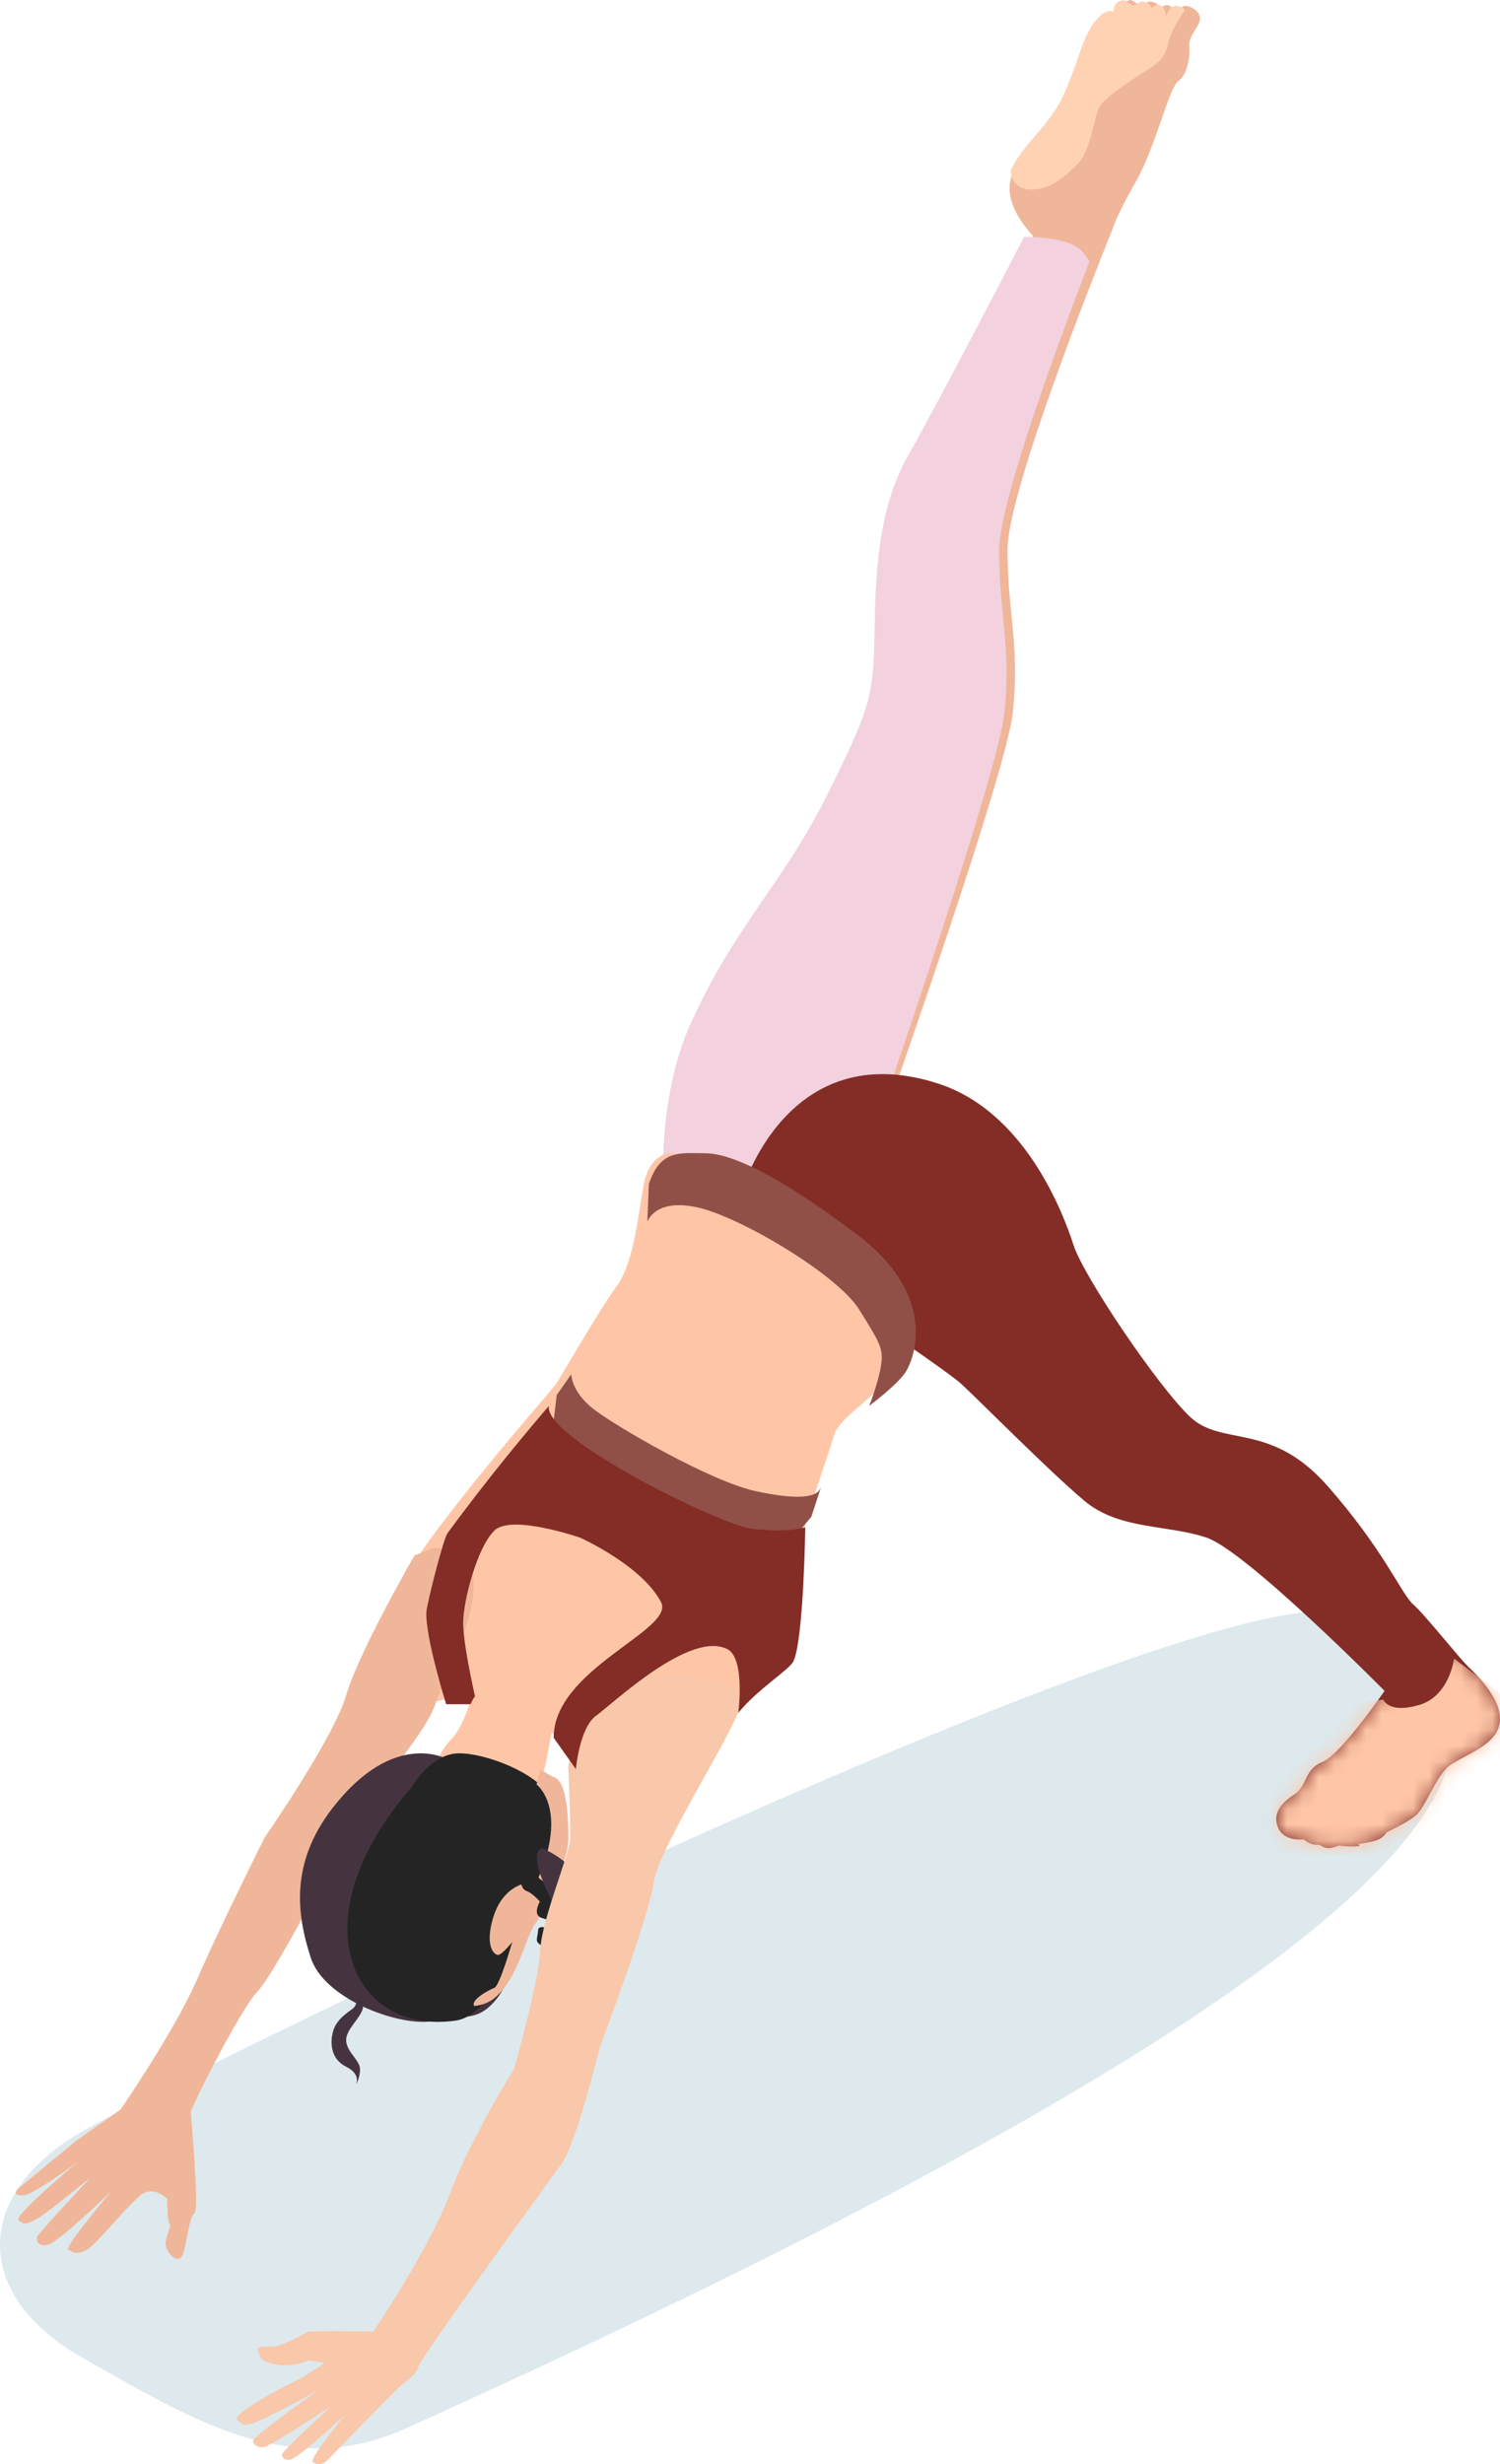 <?xml version="1.0" encoding="UTF-8"?> <svg xmlns="http://www.w3.org/2000/svg" width="95" height="156" viewBox="0 0 95 156" fill="none"><g style="mix-blend-mode:multiply"><path d="M5.219 149.258C12.194 153.208 18.343 157.064 25.704 153.736C110.232 115.629 92.546 106.282 85.571 102.332C78.596 98.382 12.319 130.915 5.288 134.892C-1.728 138.869 -1.77 145.295 5.206 149.258H5.219Z" fill="#DDE9ED"></path></g><path d="M75.958 1.405C75.776 1.878 75.26 2.364 75.315 2.959C75.385 3.54 75.218 4.715 74.617 5.148C74.017 5.594 73.221 9.255 71.908 11.552C70.609 13.835 70.442 14.565 70.442 14.565C70.442 14.565 70.135 15.295 69.674 16.484C67.928 20.902 63.809 31.657 63.809 34.805C63.809 38.818 64.605 40.804 64.144 45.127C63.683 49.451 54.132 76.095 54.132 76.095L42.36 79C42.36 79 40.907 70.907 43.84 64.665C46.758 58.422 49.747 56.004 52.721 50.154C55.696 44.317 55.64 43.911 55.737 39.209C55.821 34.508 56.366 31.373 58.056 28.509C59.745 25.644 65.429 14.93 65.429 14.93C65.429 14.93 63.348 12.89 64.102 11.079C64.102 11.025 64.144 10.998 64.172 10.944C64.996 9.242 66.797 8.053 67.747 5.918C68.738 3.702 68.878 2.513 69.674 1.459C70.484 0.405 70.972 0.77 70.972 0.77C70.972 0.77 70.861 0.095 71.643 0L72.243 0.365L72.788 0.095C73.346 0.095 73.472 0.527 73.472 0.527C73.472 0.527 73.863 0.149 74.156 0.419C74.45 0.676 74.408 1.081 74.408 1.081C74.408 1.081 74.659 0.284 75.19 0.378C75.343 0.419 75.497 0.473 75.623 0.567C75.916 0.757 76.084 1.081 75.958 1.405Z" fill="#F0B699"></path><path d="M63.278 34.854C63.278 38.862 64.054 40.846 63.605 45.165C63.155 49.484 53.836 76.098 53.836 76.098L42.351 79C42.351 79 40.934 70.916 43.795 64.68C46.642 58.445 49.558 56.029 52.46 50.186C55.362 44.355 55.308 43.95 55.403 39.254C55.485 34.557 56.016 31.426 57.665 28.565C59.313 25.704 64.858 15.001 64.858 15.001C64.858 15.001 67.542 14.934 68.469 15.851C68.673 16.054 68.85 16.297 69 16.553C67.297 20.966 63.278 31.709 63.278 34.854Z" fill="#F3D1DE"></path><path d="M47 75.373C47 75.373 49.845 65.519 59.407 68.595C64.944 70.378 67.358 76.857 67.997 78.844C68.649 80.831 73.353 87.8 75.38 89.705C77.406 91.611 80.459 89.977 84.053 94.047C87.647 98.117 88.757 100.92 89.493 101.56C90.228 102.2 92.449 105.004 93.004 105.534C93.559 106.065 95.224 107.644 94.975 109.128C94.725 110.611 92.421 111.196 91.658 111.904C90.895 112.612 90.242 114.477 89.646 114.953C89.063 115.429 87.814 116.001 87.814 116.001C87.814 116.001 87.647 116.409 86.953 116.573C86.26 116.736 85.982 116.736 85.982 116.736C85.982 116.736 86.426 116.899 85.677 116.899C84.927 116.899 84.816 116.831 84.816 116.831C84.816 116.831 84.331 117.035 84.053 116.995C83.775 116.954 83.567 116.79 83.567 116.79C83.567 116.79 83.775 116.79 83.359 116.79C82.943 116.79 82.568 116.45 82.568 116.45C82.568 116.45 81.319 116.614 80.944 115.702C80.57 114.79 81.153 114.136 81.985 113.592C82.818 113.047 82.568 112.027 83.748 111.55C84.927 111.074 87.689 107.045 87.689 107.045C87.689 107.045 78.932 98.185 76.406 97.341C73.881 96.497 70.869 96.864 68.663 95C66.442 93.135 61.946 88.589 60.877 87.609C59.809 86.629 50.358 80.287 50.358 80.287L47.014 75.332L47 75.373Z" fill="#832D26"></path><mask id="mask0_93_924" style="mask-type:luminance" maskUnits="userSpaceOnUse" x="47" y="68" width="48" height="49"><path d="M47 75.373C47 75.373 49.845 65.519 59.407 68.595C64.944 70.378 67.358 76.857 67.997 78.844C68.649 80.831 73.353 87.8 75.38 89.705C77.406 91.611 80.459 89.977 84.053 94.047C87.647 98.117 88.757 100.92 89.493 101.56C90.228 102.2 92.449 105.004 93.004 105.534C93.559 106.065 95.224 107.644 94.975 109.128C94.725 110.611 92.421 111.196 91.658 111.904C90.895 112.612 90.242 114.477 89.646 114.953C89.063 115.429 87.814 116.001 87.814 116.001C87.814 116.001 87.647 116.409 86.953 116.573C86.26 116.736 85.982 116.736 85.982 116.736C85.982 116.736 86.426 116.899 85.677 116.899C84.927 116.899 84.816 116.831 84.816 116.831C84.816 116.831 84.331 117.035 84.053 116.995C83.775 116.954 83.567 116.79 83.567 116.79C83.567 116.79 83.775 116.79 83.359 116.79C82.943 116.79 82.568 116.45 82.568 116.45C82.568 116.45 81.319 116.614 80.944 115.702C80.57 114.79 81.153 114.136 81.985 113.592C82.818 113.047 82.568 112.027 83.748 111.55C84.927 111.074 87.689 107.045 87.689 107.045C87.689 107.045 78.932 98.185 76.406 97.341C73.881 96.497 70.869 96.864 68.663 95C66.442 93.135 61.946 88.589 60.877 87.609C59.809 86.629 50.358 80.287 50.358 80.287L47.014 75.332L47 75.373Z" fill="white"></path></mask><g mask="url(#mask0_93_924)"><path d="M81.94 108.505L87.604 107.591C87.604 107.591 87.926 108.505 89.861 107.945C91.81 107.386 92.09 105 92.09 105L97.782 109.268C97.782 109.268 100.376 115.295 97.993 118.023C95.609 120.75 87.912 126 87.912 126L74.229 124.036L72 116.468L81.94 108.491V108.505Z" fill="#FEC6A7"></path></g><path d="M55.825 87.742C54.63 88.974 53.092 89.932 52.817 90.876C52.542 91.821 51.072 96.132 51.072 96.132C51.072 96.132 49.973 102.62 49.327 104.112C49.08 104.687 48.077 106.138 46.799 107.739C44.779 110.271 42.1 113.173 40.63 113.638C39.435 114.008 34.942 109.669 34.942 109.669L34.558 111.667L34.077 113.542C34.077 113.542 35.066 115.212 33.362 115.856C31.645 116.499 27.262 114.87 27.262 113.406C27.262 111.941 27.949 110.75 28.595 110.093C29.378 109.313 29.996 107.123 29.996 107.123L29.873 107.15C29.145 107.342 25.476 108.3 25.476 108.109C25.476 107.917 24.006 103.209 26.232 99.007C26.424 98.637 26.658 98.267 26.919 97.898C29.598 94.175 33.376 89.795 34.709 88.235C34.956 87.933 35.121 87.742 35.176 87.674C35.492 87.222 37.883 83.034 39.05 81.432C40.218 79.831 40.452 76.532 40.795 74.862C40.932 74.233 41.345 73.069 42.54 73.001C43.735 72.932 56.169 77.805 56.719 81.802C57.268 85.798 57.035 86.51 55.825 87.742Z" fill="#FEC6A7"></path><path d="M27.828 98H27.415L26.244 98.478C26.244 98.478 22.677 104.68 21.92 107.33C21.162 109.98 16.769 116.318 16.769 116.318C16.769 116.318 13.96 121.906 12.514 125.239C11.068 128.572 7.638 133.544 7.638 133.544L4.829 135.525C4.829 135.525 1.193 138.503 1.097 138.612C1 138.721 0.821 138.995 1.482 138.981C2.144 138.954 4.967 136.823 4.967 136.823C4.967 136.823 0.849 140.279 1.166 140.552C1.482 140.825 1.606 140.852 2.267 140.511C2.929 140.169 5.752 137.833 5.752 137.833C5.752 137.833 2.336 141.467 2.336 141.645C2.336 141.822 2.336 142.232 2.997 142.123C3.658 142.014 7.046 138.721 7.046 138.721C7.046 138.721 4.099 142.218 4.319 142.396C4.554 142.574 4.829 142.778 5.49 142.437C6.151 142.095 8.534 138.981 9.25 138.776C9.966 138.571 10.489 139.145 10.558 139.159C10.627 139.186 10.558 140.538 10.737 140.77C10.916 141.003 10.351 141.699 10.53 142.273C10.71 142.847 11.371 143.366 11.605 142.656C11.839 141.945 11.99 140.32 12.321 140.115C12.638 139.91 12.087 133.981 12.087 133.708C12.087 133.435 15.199 127.26 16.246 126.154C17.292 125.047 20.363 119.296 21.231 117.206C22.099 115.116 26.767 110.199 27.566 107.904C28.365 105.609 32.469 98.369 27.814 98.014L27.828 98Z" fill="#F0B699"></path><path d="M36.327 92.078L35 90.501L35.257 88.323L36.178 87C36.178 87 36.178 88.096 37.573 89.192C38.967 90.287 45.007 93.788 47.864 94.403C50.721 95.018 51.763 94.751 51.966 94.203C52.17 93.655 51.384 96.02 51.384 96.02L48.906 99L38.196 94.336L36.313 92.078H36.327Z" fill="#915047"></path><path d="M35 116.287C35 117.61 33.972 121.759 33.499 122.315C33.025 122.872 32.484 125.364 31.335 126.687C30.712 127.397 30.198 127.592 29.536 127.676C28.981 127.745 28.319 127.745 27.426 127.94C26.425 128.149 24.667 127.801 23.057 127.063C21.502 126.339 20.095 125.253 19.676 123.917C18.797 121.216 18.35 117.944 21.082 114.435C24.964 109.451 28.291 111.359 28.291 111.359C30.077 111.359 32.309 112.5 33.431 113.294C33.783 113.544 35 114.978 35 116.287Z" fill="#453440"></path><path d="M26.084 113.107C26.084 113.107 27.121 111.33 28.642 111.039C30.164 110.747 34.041 112.149 34.863 113.801C35.698 115.439 32.601 127.376 28.871 127.918C22.274 128.862 18.76 121.533 26.084 113.121V113.107Z" fill="#242424"></path><path d="M21.025 128.882C20.958 129.432 20.958 130.362 21.935 130.847C22.912 131.332 22.535 132 22.535 132C22.535 132 22.812 131.541 22.801 130.991C22.801 130.441 21.98 129.93 21.924 129.21C21.869 128.502 22.846 127.769 22.979 127.14C23.112 126.511 22.568 126 22.568 126C22.568 126 22.746 126.799 22.379 127.127C22.002 127.441 21.158 127.886 21.036 128.882H21.025Z" fill="#453440"></path><path d="M36 116.473C36 117.757 34.352 121.257 33.891 121.797C33.429 122.338 32.902 124.757 31.782 126.041C31.175 126.73 30.674 126.919 30.028 127C30.028 126.973 30.015 126.946 30.002 126.919C29.949 126.514 30.991 125.973 31.32 125.838C31.65 125.703 32.441 122.946 32.441 122.946C32.441 122.946 31.848 123.689 31.584 123.757C31.32 123.824 30.661 123.216 31.254 121.338C31.848 119.446 33.232 119.243 33.232 119.243C33.232 119.243 33.878 119.405 34.089 118.905C36 114.459 33.983 112.973 33.983 112.973L34.233 112C34.576 112.243 34.866 112.432 35.077 112.5C35.934 112.77 36 115.189 36 116.473Z" fill="#F0B699"></path><path d="M41.094 74.943L41 77.346C41 77.346 41.456 75.861 44.124 76.428C46.792 76.982 53.027 80.682 54.408 82.896C55.789 85.111 55.964 85.394 55.789 86.502C55.602 87.609 55.052 89 55.052 89C55.052 89 56.795 87.704 57.345 86.88C57.895 86.043 59.45 82.073 54.315 78.184C49.179 74.294 46.229 73.012 44.674 73.012C43.118 73.012 41.831 72.728 41.094 74.956V74.943Z" fill="#915047"></path><path d="M34.428 120C34.428 120 33.528 121.193 34.338 121.427C35.148 121.661 35.907 122.351 35.958 121.778C36.009 121.205 36.112 120.643 35.547 120.409C34.981 120.164 34.428 120 34.428 120Z" fill="#242424"></path><path d="M33.245 118C33.245 118 32.622 119.449 33.363 119.722C34.103 119.996 34.914 121.5 34.962 120.83C35.009 120.16 35.103 119.504 34.585 119.23C34.068 118.943 33.233 118 33.233 118H33.245Z" fill="#242424"></path><path d="M34.348 117C34.348 117 36.384 117.903 36.464 118.932C36.543 119.974 37.609 121.517 36.495 121.948C35.398 122.365 34.873 120.155 34.873 120.155C34.873 120.155 33.329 117.278 34.348 117Z" fill="#453440"></path><path d="M36.067 123.889C36.067 123.889 35.868 121.635 36.155 121.201C36.443 120.767 36.796 121.079 36.962 121.73C37.127 122.382 36.719 123.712 36.443 123.916C36.166 124.12 36.067 123.889 36.067 123.889Z" fill="#453440"></path><path d="M36.04 124.531C36.04 124.531 35.897 123.752 36.152 123.086C36.407 122.42 36.459 121.627 36.816 122.194C37.173 122.76 36.939 124.106 36.714 124.318C36.489 124.531 36.04 125.593 36.03 124.545L36.04 124.531Z" fill="#453440"></path><path d="M36 125.371L36.228 124.748C36.455 124.125 36.555 123.713 36.874 124.244C37.193 124.775 36.829 125.544 36.637 125.743C36.446 125.942 36.018 126.353 36.009 125.371H36Z" fill="#453440"></path><path d="M35.885 122.582C35.885 122.582 34.119 121.609 34.084 122.179C34.049 122.75 33.819 122.901 34.313 123.169C34.808 123.437 35.444 124.427 35.815 123.79C36.185 123.152 35.885 122.599 35.885 122.599V122.582Z" fill="#242424"></path><path d="M36.453 125C36.453 125 35.888 126.016 36.02 127.366C36.151 128.703 36.821 128.864 37.124 129.305C37.426 129.733 37.308 130 37.308 130C37.308 130 37.308 128.864 37.807 127.807C38.306 126.751 37.702 125.361 37.505 125.201C37.308 125.04 36.44 125.027 36.44 125.027L36.453 125Z" fill="#453440"></path><path d="M36.885 123.582C36.885 123.582 35.119 122.609 35.084 123.179C35.049 123.75 34.819 123.901 35.313 124.169C35.808 124.437 36.444 125.427 36.815 124.79C37.185 124.152 36.885 123.599 36.885 123.599V123.582Z" fill="#242424"></path><path d="M36.885 124.597C36.885 124.597 36.497 124.379 36.091 124.211C35.614 124.009 35.102 123.875 35.084 124.177C35.049 124.748 34.819 124.899 35.313 125.168C35.808 125.437 36.444 126.428 36.815 125.789C37.185 125.151 36.885 124.597 36.885 124.597Z" fill="#242424"></path><path d="M35.987 111.794C35.987 111.794 36.151 115.487 36.11 116.43C36.069 117.374 34.286 121.579 34.217 123.466C34.149 125.353 32.558 130.988 32.558 130.988C32.558 130.988 29.87 135.247 28.498 138.873C27.127 142.499 23.643 147.607 23.643 147.607C23.643 147.607 19.68 147.54 19.474 147.634C19.268 147.729 17.966 148.511 17.348 148.551C16.731 148.591 16.169 148.511 16.347 148.821C16.526 149.131 16.279 149.427 17.376 149.67C18.473 149.912 19.584 149.427 19.584 149.427L20.558 149.602L19.214 150.479C19.214 150.479 14.496 152.783 15.044 153.215C15.593 153.646 15.36 153.525 15.908 153.444C16.457 153.35 20.119 151.341 20.119 151.341C20.119 151.341 15.95 154.293 16.018 154.549C16.087 154.792 16.32 154.981 16.731 154.913C17.143 154.846 20.969 152.339 20.969 152.339C20.969 152.339 17.76 155.277 17.842 155.412C17.938 155.547 17.815 155.722 18.322 155.722C18.83 155.722 21.874 152.851 21.874 152.851C21.874 152.851 19.57 155.655 19.803 155.857C20.037 156.059 20.448 156.086 20.805 155.681C21.175 155.277 24.946 151.422 25.289 151.112C25.632 150.802 26.359 150.371 26.496 149.818C26.633 149.265 34.684 138.199 35.589 136.946C36.494 135.692 38.003 129.559 38.003 129.559C38.003 129.559 41.13 121.296 41.417 119.099C41.719 116.902 47.068 108.801 46.999 107.548C46.931 106.294 41.678 105.162 38.716 106.86C35.753 108.559 36.521 109.96 35.973 111.847L35.987 111.794Z" fill="#F9C7A9"></path><path d="M51 96.693C51 96.693 50.904 103.68 50.263 105.147C50.018 105.707 48.026 106.88 46.757 108.44C46.757 108.44 47.221 104.987 46.061 104.4C43.701 103.213 38.885 107.787 37.726 108.64C36.703 109.4 36.471 112 36.471 112L35.065 110.013C35.065 105.627 42.814 103.187 41.859 101.413C40.618 99.08 36.743 97.347 36.743 97.347C36.743 97.347 32.405 95.84 31.314 96.893C30.222 97.947 29.335 101.347 29.335 102.747C29.335 104.147 30.086 107.4 30.086 107.4C30.018 107.413 29.799 107.893 29.799 107.893H28.258C28.258 107.893 26.934 103.667 27.003 102.067C27.016 101.6 28.08 97.413 28.34 97.067C31 93.44 33.456 90.533 34.765 89C34.356 90.973 45.557 96.547 47.671 96.787C49.977 97.053 51 96.693 51 96.693Z" fill="#832D26"></path><path d="M75 0.534V0.708C75 0.708 74.168 1.831 74.007 2.672C73.86 3.501 73.404 3.968 72.8 4.343C72.196 4.717 70.157 5.999 69.688 6.681C69.232 7.376 69.151 9.487 68.239 10.396C67.327 11.304 66.348 12.119 65.127 11.986C64.335 11.892 64.067 11.384 64 10.823C64.751 9.113 66.522 7.964 67.434 5.852C68.387 3.661 68.521 2.485 69.285 1.443C70.063 0.401 70.533 0.762 70.533 0.762C70.533 0.762 70.426 0.094 71.177 0L71.754 0.361L72.277 0.094C72.813 0.094 72.934 0.521 72.934 0.521C72.934 0.521 73.31 0.147 73.591 0.414C73.873 0.668 73.833 1.069 73.833 1.069C73.833 1.069 74.074 0.281 74.584 0.374C74.732 0.414 74.879 0.468 75 0.561V0.534Z" fill="#FFD2B3"></path></svg> 